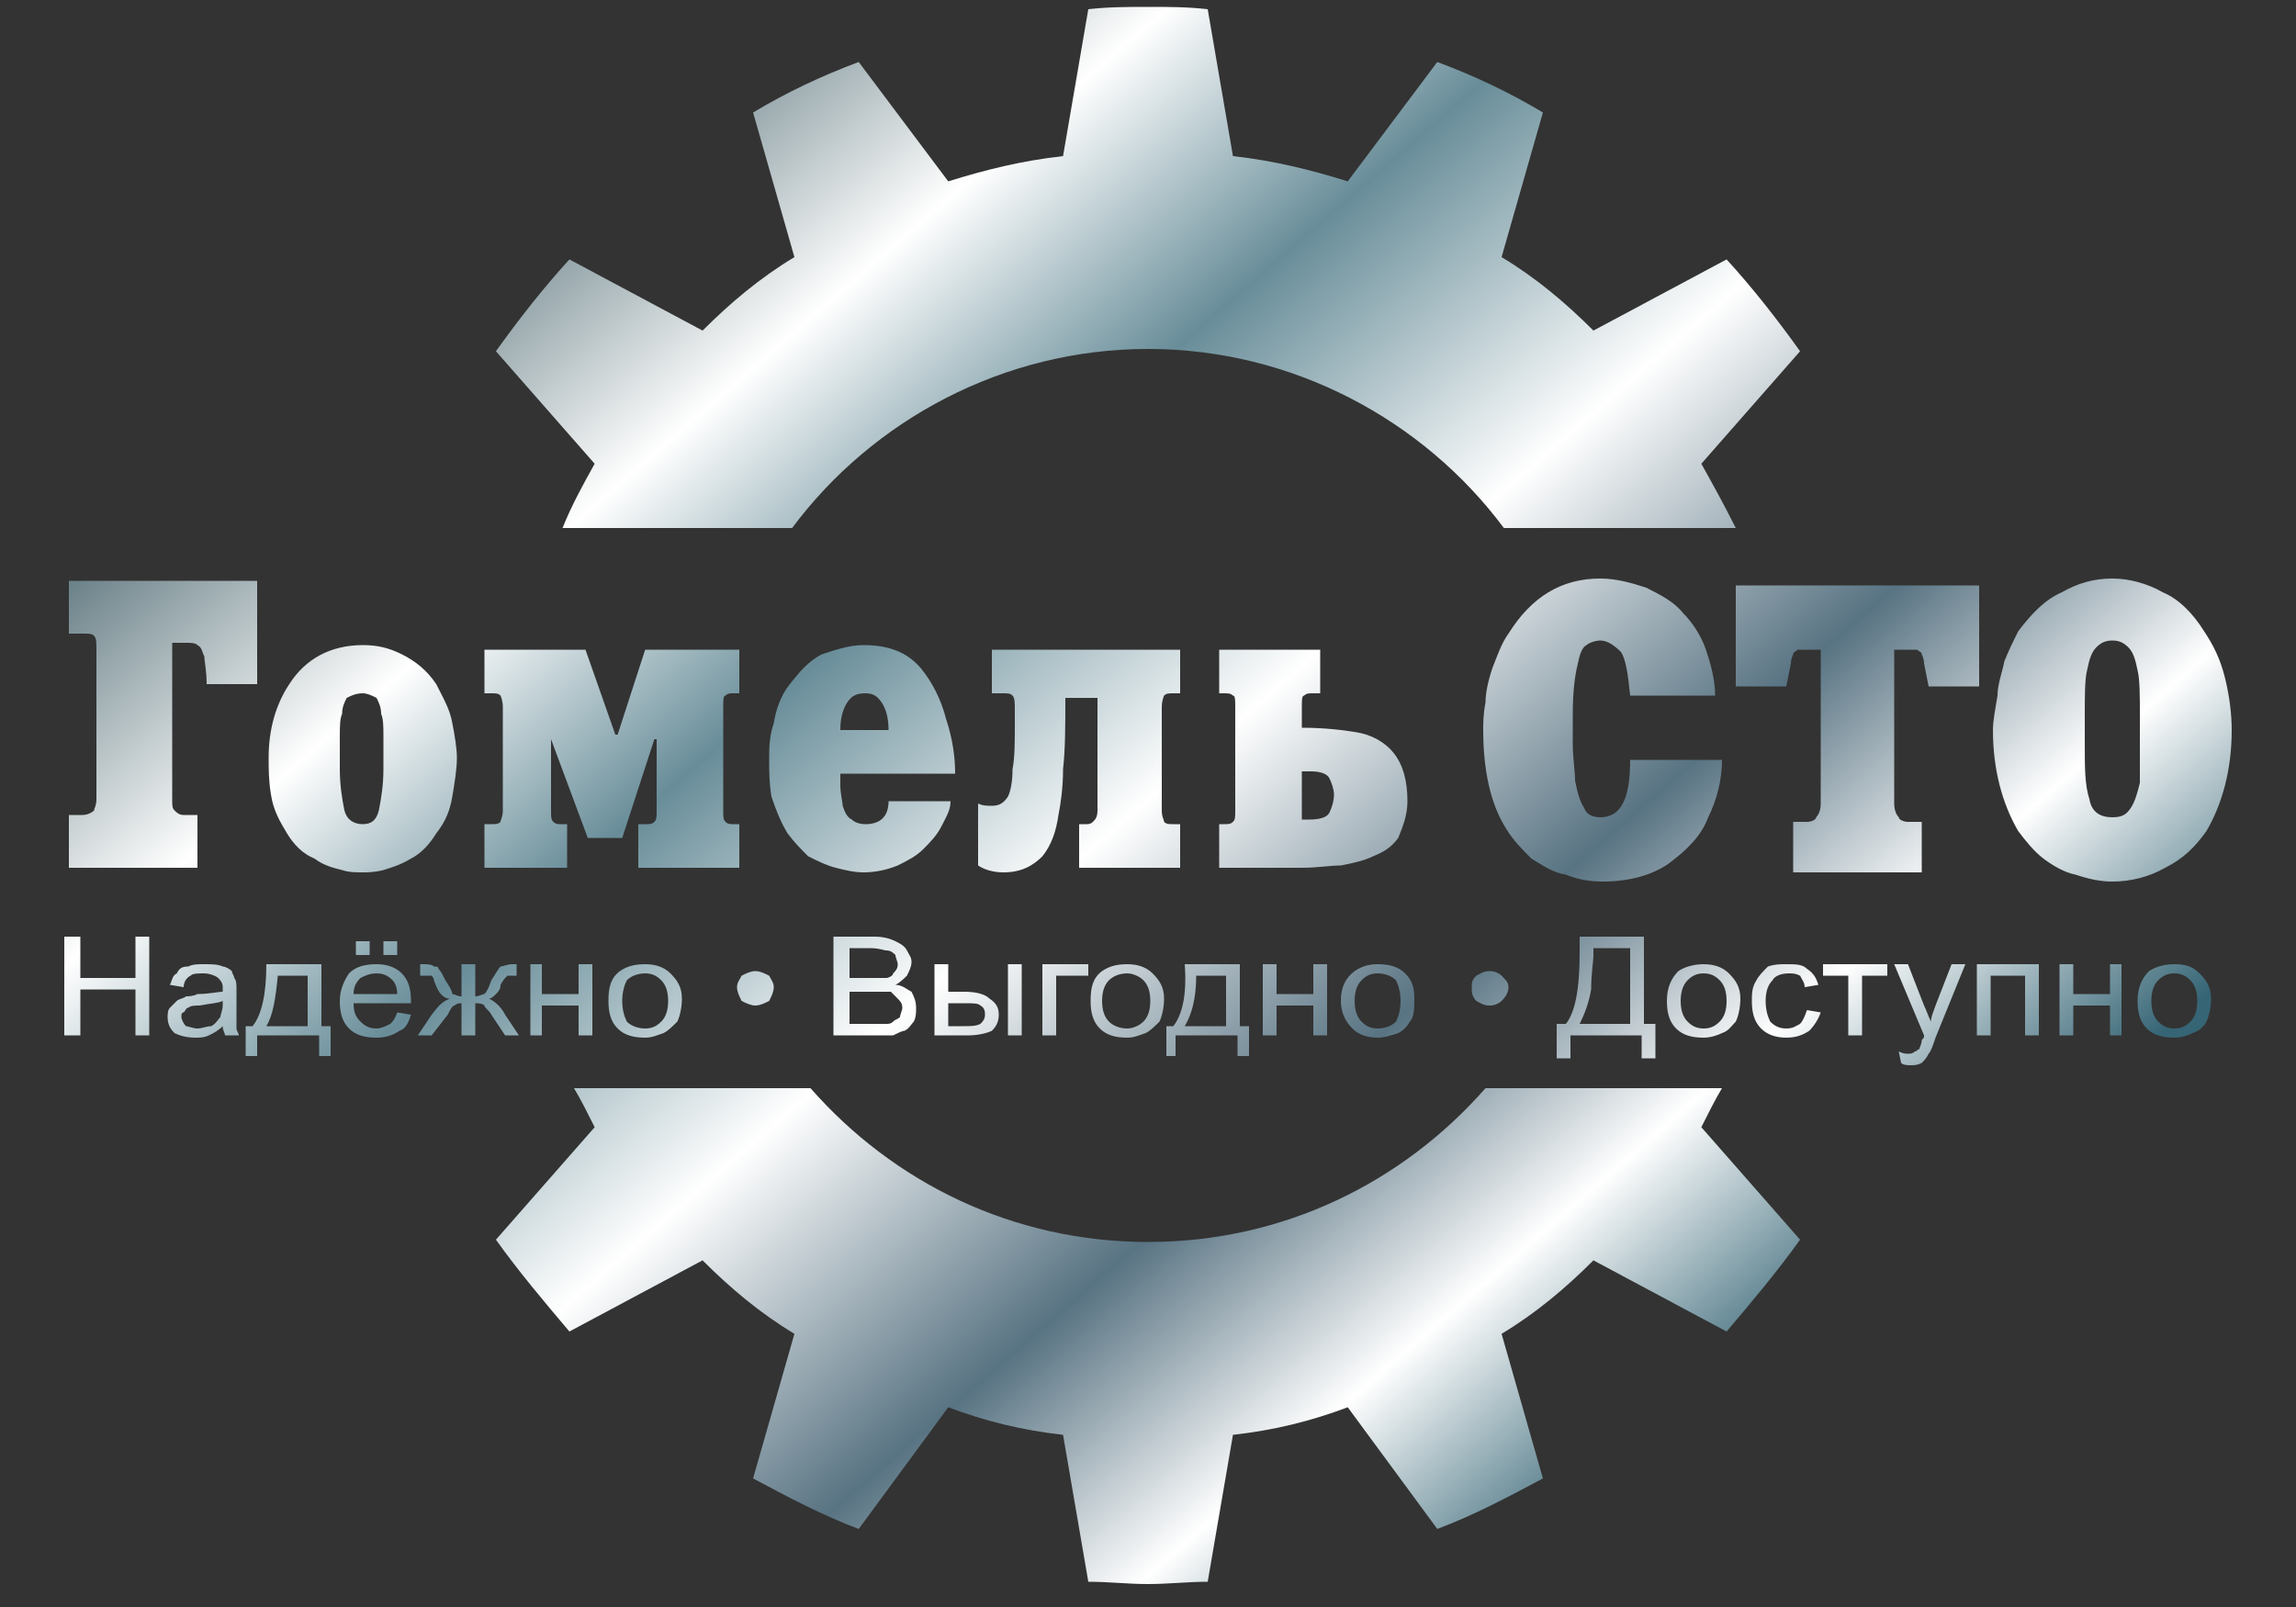 <?xml version="1.0" encoding="UTF-8"?> <!-- Creator: CorelDRAW X8 --> <svg xmlns="http://www.w3.org/2000/svg" xmlns:xlink="http://www.w3.org/1999/xlink" xml:space="preserve" width="1000px" height="700px" style="shape-rendering:geometricPrecision; text-rendering:geometricPrecision; image-rendering:optimizeQuality; fill-rule:evenodd; clip-rule:evenodd" viewBox="0 0 1000 700"><rect x="0" y="0" width="1000" height="700" fill="#333333" stroke="none"/> <defs> <style type="text/css"> <![CDATA[ .fil0 {fill:url(#id0)} ]]> </style> <linearGradient id="id0" gradientUnits="userSpaceOnUse" x1="250.043" y1="60.741" x2="740.201" y2="624.902"> <stop offset="0" style="stop-opacity:1; stop-color:#698087"></stop> <stop offset="0.169" style="stop-opacity:1; stop-color:white"></stop> <stop offset="0.322" style="stop-opacity:1; stop-color:#688D99"></stop> <stop offset="0.51" style="stop-opacity:1; stop-color:white"></stop> <stop offset="0.702" style="stop-opacity:1; stop-color:#587382"></stop> <stop offset="0.851" style="stop-opacity:1; stop-color:white"></stop> <stop offset="1" style="stop-opacity:1; stop-color:#366575"></stop> </linearGradient> </defs> <g id="Слой_x0020_1">  <path class="fil0" d="M710 331l40 0c0,8 -2,17 -6,25 -3,8 -9,14 -17,20 -7,5 -17,8 -29,8 -6,0 -11,-1 -16,-3 -6,-1 -10,-4 -15,-7 -4,-4 -8,-8 -11,-13 -7,-11 -10,-26 -10,-43 0,-3 0,-7 1,-12 0,-4 1,-9 3,-15 2,-5 4,-11 7,-15 10,-16 23,-24 40,-24 7,0 14,2 20,4 6,3 12,6 16,11 4,4 8,10 10,16 2,6 4,13 4,20l-37 0c-1,-10 -2,-16 -4,-19 -3,-3 -6,-5 -9,-5 -2,0 -5,1 -6,2 -2,1 -3,4 -4,9 -1,4 -2,11 -2,21l0 13c0,6 1,12 1,16 1,5 2,9 4,12 1,3 4,4 7,4 9,0 13,-8 13,-25zm-365 -101c35,-47 92,-78 155,-78 63,0 120,31 155,78l95 0 0 0 6 0c-5,-10 -10,-19 -15,-28l43 -49c-10,-14 -21,-28 -32,-40l-58 31c-12,-12 -25,-23 -40,-32l18 -63c-15,-9 -30,-16 -46,-22l-39 52c-16,-5 -32,-9 -50,-11l-11 -64c-9,-1 -17,-1 -26,-1 -9,0 -17,0 -26,1l-11 64c-18,2 -34,6 -50,11l-39 -52c-16,6 -31,13 -46,22l18 63c-15,9 -28,20 -40,32l-58 -31c-11,12 -22,26 -32,40l43 49c-5,9 -10,18 -14,28l100 0zm-95 244c3,5 6,11 9,17l-43 49c10,14 21,27 32,40l58 -31c12,12 25,23 40,32l-18 63c15,8 30,16 46,22l39 -53c16,6 32,10 50,12l11 64c9,0 17,1 26,1 9,0 17,-1 26,-1l11 -64c18,-2 34,-6 50,-12l39 53c16,-6 31,-14 46,-22l-18 -63c15,-9 28,-20 40,-32l58 31c11,-13 22,-26 32,-40l-43 -49c3,-6 6,-12 9,-17l-103 0c-36,41 -88,67 -147,67 -59,0 -111,-26 -147,-67l-103 0zm681 -38c0,-6 2,-10 5,-13 3,-2 7,-3 11,-3 5,0 8,1 11,4 3,3 5,6 5,11 0,4 -1,8 -2,10 -1,2 -3,4 -6,5 -2,1 -5,2 -8,2 -5,0 -9,-1 -12,-4 -3,-3 -4,-7 -4,-12zm6 0c0,4 1,7 3,9 2,2 4,3 7,3 3,0 5,-1 7,-3 2,-2 3,-5 3,-9 0,-4 -1,-7 -3,-9 -2,-2 -4,-3 -7,-3 -3,0 -5,1 -7,3 -2,2 -3,5 -3,9zm-40 -16l6 0 0 13 16 0 0 -13 5 0 0 31 -5 0 0 -13 -16 0 0 13 -6 0 0 -31zm-36 0l27 0 0 31 -6 0 0 -26 -15 0 0 26 -6 0 0 -31zm-33 43l-1 -5c2,1 3,1 4,1 1,0 2,0 3,-1 1,0 1,-1 2,-1 0,-1 1,-2 1,-4 1,-1 1,-1 1,-2l-13 -31 6 0 7 18c1,2 2,5 3,7 0,-2 1,-4 2,-7l7 -18 6 0 -13 32c-1,3 -2,6 -3,7 -1,2 -2,3 -3,4 -2,1 -3,1 -5,1 -1,0 -3,0 -4,-1zm-34 -43l28 0 0 5 -11 0 0 26 -6 0 0 -26 -11 0 0 -5zm-7 20l6 1c-1,3 -3,6 -5,8 -3,2 -6,3 -10,3 -4,0 -8,-1 -11,-4 -3,-3 -4,-7 -4,-12 0,-3 0,-6 2,-9 1,-2 3,-4 5,-6 3,-1 5,-1 8,-1 4,0 7,0 9,2 3,2 4,4 5,7l-6 1c0,-2 -1,-3 -2,-5 -2,-1 -3,-1 -5,-1 -3,0 -6,1 -7,3 -2,2 -3,5 -3,9 0,4 1,7 2,9 2,2 4,3 7,3 3,0 4,-1 6,-2 1,-1 2,-3 3,-6zm-61 -4c0,-6 2,-10 5,-13 3,-2 7,-3 11,-3 4,0 8,1 11,4 3,3 5,6 5,11 0,4 -1,8 -2,10 -2,2 -3,4 -6,5 -2,1 -5,2 -8,2 -5,0 -9,-1 -12,-4 -3,-3 -4,-7 -4,-12zm6 0c0,4 1,7 3,9 2,2 4,3 7,3 3,0 5,-1 7,-3 2,-2 3,-5 3,-9 0,-4 -1,-7 -3,-9 -2,-2 -4,-3 -7,-3 -3,0 -5,1 -7,3 -2,2 -3,5 -3,9zm-44 -28l28 0 0 38 5 0 0 15 -6 0 0 -10 -31 0 0 10 -6 0 0 -15 4 0c4,-5 6,-15 6,-31l0 -7zm22 5l-16 0 0 3c0,3 -1,8 -1,15 -1,6 -3,11 -5,15l22 0 0 -33zm-69 17c0,-2 0,-3 2,-5 2,-1 3,-2 6,-2 2,0 4,1 5,2 2,2 3,3 3,5 0,2 -1,4 -3,6 -1,1 -3,2 -5,2 -3,0 -4,-1 -6,-2 -2,-2 -2,-4 -2,-6zm-57 6c0,-6 2,-10 6,-13 3,-2 6,-3 10,-3 5,0 9,1 12,4 3,3 4,6 4,11 0,4 0,8 -2,10 -1,2 -3,4 -5,5 -3,1 -6,2 -9,2 -4,0 -8,-1 -11,-4 -3,-3 -5,-7 -5,-12zm6 0c0,4 1,7 3,9 2,2 4,3 7,3 3,0 6,-1 8,-3 1,-2 2,-5 2,-9 0,-4 -1,-7 -2,-9 -2,-2 -5,-3 -8,-3 -3,0 -5,1 -7,3 -2,2 -3,5 -3,9zm-40 -16l6 0 0 13 16 0 0 -13 6 0 0 31 -6 0 0 -13 -16 0 0 13 -6 0 0 -31zm-34 0l24 0 0 27 4 0 0 13 -5 0 0 -9 -27 0 0 9 -4 0 0 -13 3 0c4,-5 6,-14 5,-27zm5 5c0,10 -2,17 -5,22l18 0 0 -22 -13 0zm-46 11c0,-6 1,-10 5,-13 3,-2 6,-3 11,-3 4,0 8,1 11,4 3,3 5,6 5,11 0,4 -1,8 -2,10 -2,2 -4,4 -6,5 -3,1 -5,2 -8,2 -5,0 -9,-1 -12,-4 -3,-3 -4,-7 -4,-12zm5 0c0,4 1,7 3,9 2,2 5,3 8,3 2,0 5,-1 7,-3 2,-2 3,-5 3,-9 0,-4 -1,-7 -3,-9 -2,-2 -5,-3 -7,-3 -3,0 -6,1 -8,3 -2,2 -3,5 -3,9zm-26 -16l20 0 0 5 -14 0 0 26 -6 0 0 -31zm-15 0l6 0 0 31 -6 0 0 -31zm-32 0l6 0 0 12 7 0c5,0 9,1 11,3 3,2 4,4 4,7 0,3 -1,5 -3,7 -2,1 -6,2 -10,2l-15 0 0 -31zm6 27l6 0c4,0 6,0 8,-1 1,-1 2,-2 2,-4 0,-1 0,-3 -2,-4 -1,-1 -3,-1 -7,-1l-7 0 0 10zm-50 4l0 -43 18 0c4,0 7,1 9,2 2,1 4,2 5,4 1,2 2,3 2,5 0,2 -1,4 -2,6 -1,1 -3,3 -5,4 3,0 5,2 7,3 1,2 2,4 2,7 0,2 0,4 -1,6 -1,1 -2,3 -4,4 -1,0 -3,1 -5,2 -2,0 -5,0 -8,0l-18 0zm7 -25l10 0c3,0 5,0 6,0 1,0 3,-1 3,-2 1,-1 2,-2 2,-4 0,-1 -1,-3 -1,-4 -1,-1 -2,-2 -4,-2 -1,0 -3,-1 -7,-1l-9 0 0 13zm0 20l11 0c2,0 4,0 5,0 1,0 2,0 3,-1 1,-1 2,-1 3,-2 0,-1 1,-3 1,-4 0,-2 -1,-3 -2,-4 -1,-1 -2,-2 -3,-3 -2,0 -4,0 -7,0l-11 0 0 14zm-49 -16c0,-2 1,-3 2,-5 2,-1 4,-2 6,-2 2,0 4,1 6,2 1,2 2,3 2,5 0,2 -1,4 -2,6 -2,1 -4,2 -6,2 -2,0 -4,-1 -6,-2 -1,-2 -2,-4 -2,-6zm-56 6c0,-6 1,-10 5,-13 3,-2 6,-3 11,-3 4,0 8,1 11,4 3,3 5,6 5,11 0,4 -1,8 -2,10 -2,2 -4,4 -6,5 -3,1 -5,2 -8,2 -5,0 -9,-1 -12,-4 -3,-3 -4,-7 -4,-12zm6 0c0,4 1,7 2,9 2,2 5,3 8,3 3,0 5,-1 7,-3 2,-2 3,-5 3,-9 0,-4 -1,-7 -3,-9 -2,-2 -4,-3 -7,-3 -3,0 -6,1 -8,3 -1,2 -2,5 -2,9zm-40 -16l5 0 0 13 16 0 0 -13 6 0 0 31 -6 0 0 -13 -16 0 0 13 -5 0 0 -31zm-24 0l0 14c2,0 3,-1 4,-1 1,-1 2,-3 3,-6 2,-3 3,-5 4,-6 1,0 3,-1 5,-1l2 0 0 5 -1 0c-2,0 -3,0 -3,0 -1,1 -2,2 -3,4 0,2 -1,3 -2,4 -1,1 -2,2 -3,2 2,1 5,3 7,7l6 9 -6 0 -6 -9c-1,-2 -3,-3 -3,-4 -1,-1 -3,-1 -4,-1l0 14 -6 0 0 -14c-1,0 -2,0 -3,1 -1,0 -2,2 -3,4l-7 9 -6 0 6 -9c3,-4 5,-6 8,-7 -2,0 -3,-1 -4,-2 -1,-1 -2,-3 -3,-6 0,-1 -1,-2 -1,-2 -1,0 -2,0 -3,0 0,0 -1,0 -2,0l0 -5 1 0c2,0 4,0 5,1 1,0 2,0 2,1 1,1 2,3 3,5 2,3 3,5 3,6 1,0 2,1 4,1l0 -14 6 0zm-34 21l6 1c-1,3 -2,6 -5,7 -3,2 -6,3 -10,3 -5,0 -9,-1 -12,-4 -3,-3 -4,-7 -4,-12 0,-5 2,-9 4,-12 3,-3 7,-4 12,-4 4,0 8,1 11,4 3,3 4,7 4,12 0,0 0,1 0,1l-25 0c0,4 1,6 3,8 2,2 4,3 7,3 2,0 4,-1 6,-2 1,-1 2,-2 3,-5zm-19 -8l19 0c0,-3 -1,-5 -2,-6 -2,-2 -4,-3 -7,-3 -3,0 -5,1 -7,2 -2,2 -3,4 -3,7zm1 -17l0 -6 6 0 0 6 -6 0zm12 0l0 -6 6 0 0 6 -6 0zm-51 4l24 0 0 27 4 0 0 13 -5 0 0 -9 -27 0 0 9 -5 0 0 -13 3 0c4,-5 6,-14 6,-27zm5 5c-1,10 -2,17 -5,22l18 0 0 -22 -13 0zm-24 22c-2,2 -4,3 -6,4 -2,1 -4,1 -6,1 -4,0 -7,-1 -9,-2 -2,-2 -3,-4 -3,-7 0,-1 0,-3 1,-4 1,-1 2,-2 3,-3 1,-1 3,-1 4,-2 1,0 3,0 5,-1 5,0 9,-1 11,-1 0,-1 0,-2 0,-2 0,-2 -1,-3 -2,-4 -1,-1 -4,-2 -6,-2 -3,0 -5,0 -6,1 -2,1 -3,3 -3,5l-6 -1c1,-2 1,-4 3,-5 1,-2 2,-3 5,-3 2,-1 4,-1 7,-1 3,0 6,0 8,1 1,0 3,1 4,2 0,1 1,2 1,3 1,1 1,3 1,5l0 7c0,5 0,8 0,10 0,1 1,2 1,3l-6 0c0,-1 -1,-2 -1,-4zm0 -11c-2,1 -5,1 -10,2 -2,0 -4,0 -5,1 -1,0 -1,1 -2,2 -1,0 -1,1 -1,2 0,1 1,3 2,4 1,0 3,1 5,1 2,0 4,-1 6,-1 2,-1 3,-3 4,-4 0,-1 1,-3 1,-5l0 -2zm-69 15l0 -43 7 0 0 18 24 0 0 -18 6 0 0 43 -6 0 0 -20 -24 0 0 20 -7 0zm503 -168l44 0 0 19 -3 0c-2,0 -3,0 -4,1 -1,0 -1,2 -1,5l0 9c10,0 18,1 24,2 6,1 12,4 16,9 4,5 6,12 6,21 0,6 -2,11 -4,16 -3,4 -6,6 -11,8 -4,2 -9,3 -14,4 -5,0 -10,1 -17,1l-36 0 0 -19 2 0c2,0 3,0 4,-1 1,-1 1,-2 1,-5l0 -45c0,-3 0,-5 -1,-5 -1,-1 -2,-1 -4,-1l-2 0 0 -19zm36 53l0 21 3 0c5,0 8,-1 9,-3 1,-2 2,-5 2,-8 0,-2 -1,-5 -2,-7 -1,-2 -4,-3 -8,-3l-4 0zm-89 -32l-14 0c0,12 0,22 -1,31 0,8 -1,15 -2,20 -1,7 -3,13 -7,18 -4,4 -9,7 -17,7 -4,0 -8,-1 -11,-3l0 -27c2,1 4,1 6,1 3,0 5,-1 7,-4 1,-2 2,-6 2,-12 1,-5 1,-12 1,-21l0 -4c0,-4 0,-6 -1,-7 -1,-1 -2,-1 -4,-1l-5 0 0 -19 82 0 0 19 -3 0c-2,0 -3,0 -4,1 0,0 -1,2 -1,5l0 45c0,3 1,4 1,5 1,1 2,1 4,1l3 0 0 19 -44 0 0 -19 3 0c1,0 2,0 3,-1 1,-1 2,-2 2,-5l0 -49zm-62 33l-50 0 0 5c0,4 1,7 1,9 1,3 2,5 4,6 1,1 3,2 6,2 6,0 10,-3 10,-10l27 0c0,4 -2,7 -4,11 -2,4 -5,7 -8,10 -3,3 -7,5 -11,7 -5,2 -10,3 -15,3 -4,0 -8,-1 -12,-2 -4,-1 -8,-3 -12,-5 -3,-3 -6,-6 -9,-10 -3,-5 -5,-10 -7,-16 -1,-6 -1,-11 -1,-16 0,-5 0,-10 2,-16 1,-6 3,-12 7,-17 4,-5 8,-10 14,-13 6,-2 12,-4 18,-4 11,0 19,3 25,10 5,6 9,14 11,22 3,9 4,17 4,24zm-50 -19l21 0c0,-5 -1,-9 -3,-12 -2,-3 -4,-4 -7,-4 -4,0 -6,1 -8,4 -2,3 -3,7 -3,12zm-155 -35l44 0 13 37 1 0 12 -37 41 0 0 19 -3 0c-1,0 -2,0 -3,1 -1,0 -1,2 -1,5l0 45c0,3 0,4 1,5 1,1 2,1 3,1l3 0 0 19 -44 0 0 -19 3 0c2,0 3,0 4,-1 1,-1 1,-2 1,-5l0 -31 -1 0 -14 43 -15 0 -16 -43 0 0 0 31c0,3 0,4 1,5 1,1 2,1 3,1l3 0 0 19 -36 0 0 -19 3 0c2,0 3,0 4,-1 0,-1 1,-2 1,-5l0 -45c0,-3 -1,-5 -1,-5 -1,-1 -2,-1 -4,-1l-3 0 0 -19zm-53 -2c6,0 11,1 17,4 6,3 11,7 15,13 3,6 6,11 7,17 1,5 2,11 2,15 0,5 -1,11 -2,17 -1,6 -3,11 -7,16 -3,5 -7,9 -11,11 -5,3 -9,4 -12,5 -4,1 -7,1 -9,1 -3,0 -6,0 -9,-1 -4,-1 -8,-2 -12,-5 -5,-2 -9,-6 -12,-11 -3,-5 -6,-10 -7,-17 -1,-6 -1,-11 -1,-16 0,-12 3,-23 9,-32 7,-11 18,-17 32,-17zm0 78c4,0 6,-2 7,-6 1,-5 2,-11 2,-18l0 -9 0 -5c0,-4 0,-8 -1,-10 0,-3 -1,-5 -2,-7 -2,-1 -4,-2 -6,-2 -3,0 -5,1 -7,2 -1,2 -2,4 -2,7 -1,2 -1,6 -1,10l0 5 0 9c0,7 1,13 2,18 1,4 4,6 8,6zm-83 -79l0 68c0,3 0,4 1,5 1,1 2,2 4,2l6 0 0 23 -56 0 0 -23 6 0c2,0 4,-1 5,-2 0,-1 1,-2 1,-5l0 -65c0,-3 0,-5 -1,-6 -1,-1 -2,-1 -5,-1l-6 0 0 -23 82 0 0 45 -22 0c0,-6 -1,-10 -1,-12 -1,-2 -1,-4 -3,-5 -1,-1 -3,-1 -5,-1l-6 0zm845 104c-5,0 -10,-1 -16,-3 -5,-1 -10,-4 -14,-7 -4,-3 -8,-8 -11,-12 -7,-12 -11,-27 -11,-44 0,-4 1,-9 2,-15 0,-5 2,-10 3,-15 2,-5 4,-9 6,-13 6,-8 12,-14 19,-17 7,-4 14,-6 22,-6 7,0 15,2 22,6 7,3 13,9 18,17 4,6 7,12 9,20 2,8 3,16 3,23 0,17 -4,32 -11,44 -5,7 -10,12 -18,16 -7,4 -15,6 -23,6zm0 -105c-3,0 -5,1 -7,3 -2,2 -3,5 -4,10 -1,4 -1,11 -1,20l0 12c0,10 0,18 2,24 1,6 5,8 10,8 4,0 6,-1 8,-4 2,-3 3,-7 4,-11 0,-5 0,-10 0,-17l0 -12c0,-9 0,-16 -1,-20 -1,-5 -2,-8 -4,-10 -2,-2 -4,-3 -7,-3zm-164 -24l106 0 0 44 -22 0 -2 -10c0,-2 -1,-4 -1,-4 0,-1 -1,-1 -2,-2 -1,0 -3,0 -5,0l-5 0 0 67c0,3 1,5 2,6 0,1 2,2 4,2l6 0 0 22 -56 0 0 -22 6 0c2,0 4,-1 4,-2 1,-1 2,-3 2,-6l0 -67 -4 0c-3,0 -5,0 -6,0 -1,1 -2,1 -2,2 0,0 -1,2 -1,4l-2 10 -22 0 0 -44z"></path> </g> </svg> 